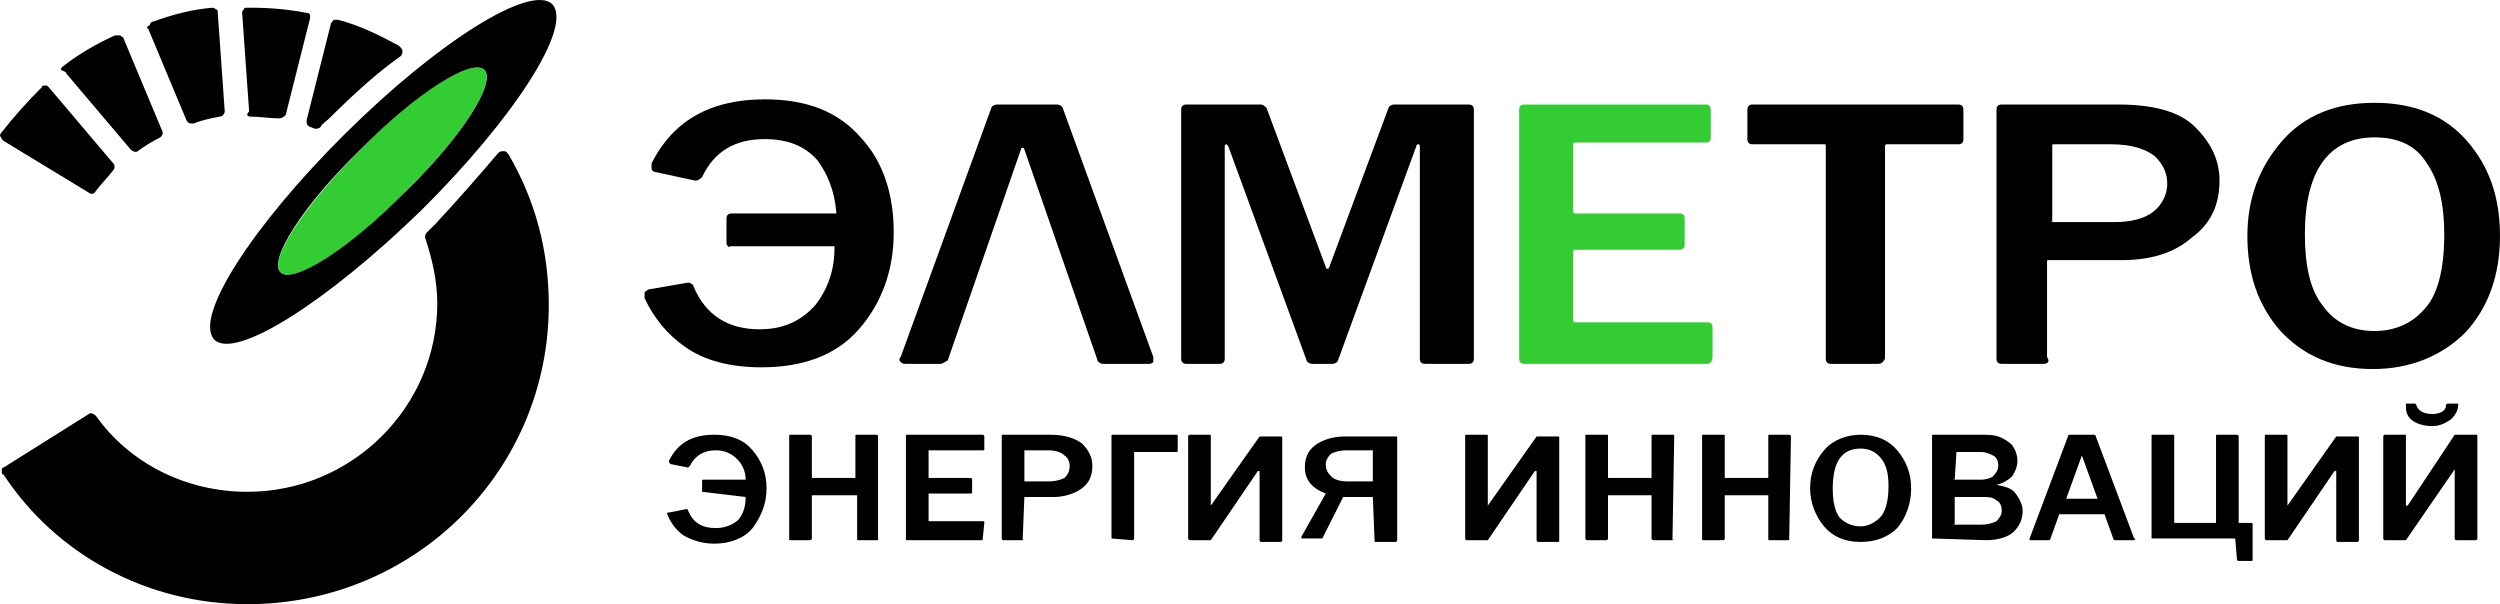 <?xml version="1.0" encoding="UTF-8"?>
<svg xmlns="http://www.w3.org/2000/svg" width="240" height="58" viewBox="0 0 240 58" fill="none">
  <path fill-rule="evenodd" clip-rule="evenodd" d="M67.401 47.212V46.216C67.401 46.05 67.401 46.05 67.568 46.05H71.582C71.582 45.22 71.247 44.556 70.746 44.059C70.244 43.561 69.575 43.229 68.739 43.229C67.568 43.229 66.732 43.727 66.23 44.722L66.063 44.888L64.39 44.556C64.39 44.556 64.39 44.556 64.223 44.391V44.224C65.059 42.565 66.397 41.735 68.571 41.735C70.244 41.735 71.415 42.233 72.251 43.229C73.087 44.224 73.589 45.386 73.589 46.88C73.589 48.374 73.087 49.535 72.251 50.697C71.415 51.693 70.076 52.191 68.571 52.191C67.401 52.191 66.397 51.859 65.561 51.361C64.892 50.863 64.39 50.199 64.056 49.37V49.204C64.056 49.204 64.056 49.204 64.223 49.204L65.895 48.872C65.895 48.872 66.063 48.872 66.063 49.038C66.564 50.199 67.401 50.697 68.739 50.697C69.575 50.697 70.411 50.365 70.913 49.867C71.415 49.204 71.582 48.54 71.582 47.71L67.401 47.212C67.568 47.378 67.401 47.212 67.401 47.212ZM235.651 45.054V51.693C235.651 51.693 235.651 51.859 235.819 51.859H237.658C237.658 51.859 237.826 51.859 237.826 51.693V41.901C237.826 41.735 237.826 41.735 237.658 41.735H235.819H235.651L231.136 48.54C231.136 48.54 231.136 48.54 230.969 48.54V41.901C230.969 41.735 230.969 41.735 230.801 41.735H228.962C228.962 41.735 228.794 41.735 228.794 41.901V51.693C228.794 51.693 228.794 51.859 228.962 51.859H230.801H230.969L235.651 45.054ZM219.596 48.54V41.901C219.596 41.735 219.596 41.735 219.428 41.735H217.589C217.421 41.735 217.421 41.735 217.421 41.901V51.693C217.421 51.693 217.421 51.859 217.589 51.859H219.428H219.596L224.111 45.22C224.111 45.22 224.111 45.22 224.279 45.22V51.859C224.279 51.859 224.279 52.025 224.446 52.025H226.286C226.286 52.025 226.453 52.025 226.453 51.859V42.067C226.453 41.901 226.453 41.901 226.286 41.901H224.446H224.279L219.596 48.54C219.763 48.706 219.763 48.706 219.596 48.54C219.596 48.706 219.596 48.706 219.596 48.54ZM142.829 48.54V41.901C142.829 41.735 142.829 41.735 142.662 41.735H140.822C140.655 41.735 140.655 41.735 140.655 41.901V51.693C140.655 51.693 140.655 51.859 140.822 51.859H142.662H142.829L147.345 45.22C147.345 45.22 147.345 45.22 147.512 45.22V51.859C147.512 51.859 147.512 52.025 147.679 52.025H149.519C149.686 52.025 149.686 52.025 149.686 51.859V42.067C149.686 41.901 149.686 41.901 149.519 41.901H147.679H147.512L142.829 48.54C142.996 48.706 142.996 48.706 142.829 48.54C142.829 48.706 142.829 48.706 142.829 48.54ZM116.237 48.54V41.901C116.237 41.735 116.237 41.735 116.07 41.735H114.23C114.23 41.735 114.063 41.735 114.063 41.901V51.693C114.063 51.693 114.063 51.859 114.23 51.859H116.07H116.237L120.753 45.22C120.753 45.22 120.753 45.22 120.92 45.22V51.859C120.92 51.859 120.92 52.025 121.087 52.025H122.927C122.927 52.025 123.094 52.025 123.094 51.859V42.067C123.094 41.901 123.094 41.901 122.927 41.901H121.087H120.92L116.237 48.54C116.404 48.706 116.404 48.706 116.237 48.54C116.237 48.706 116.237 48.706 116.237 48.54ZM84.293 51.859H82.453C82.286 51.859 82.286 51.859 82.286 51.693V47.544H77.937V51.693C77.937 51.693 77.937 51.859 77.77 51.859H75.93C75.763 51.859 75.763 51.859 75.763 51.693V41.901C75.763 41.735 75.763 41.735 75.93 41.735H77.77C77.77 41.735 77.937 41.735 77.937 41.901V45.884H82.118V41.901C82.118 41.735 82.118 41.735 82.286 41.735H84.125C84.125 41.735 84.293 41.735 84.293 41.901V51.859C84.46 51.693 84.293 51.859 84.293 51.859ZM94.327 51.859H87.136C86.969 51.859 86.969 51.859 86.969 51.693V41.901C86.969 41.735 86.969 41.735 87.136 41.735H94.327C94.327 41.735 94.495 41.735 94.495 41.901V43.063C94.495 43.229 94.495 43.229 94.327 43.229H89.143V45.884H93.157C93.157 45.884 93.324 45.884 93.324 46.05V47.212C93.324 47.378 93.324 47.378 93.157 47.378H89.143V50.033H94.327C94.495 50.033 94.495 50.033 94.495 50.199L94.327 51.859C94.495 51.693 94.327 51.859 94.327 51.859ZM98.174 51.859H96.334C96.334 51.859 96.167 51.859 96.167 51.693V41.901C96.167 41.735 96.167 41.735 96.334 41.735H100.85C102.188 41.735 103.192 42.067 103.861 42.565C104.53 43.229 104.864 43.893 104.864 44.722C104.864 45.718 104.53 46.382 103.861 46.88C103.192 47.378 102.188 47.71 101.185 47.71H98.341L98.174 51.859C98.341 51.693 98.341 51.859 98.174 51.859ZM98.341 46.216H100.683C101.352 46.216 101.854 46.05 102.188 45.884C102.523 45.552 102.69 45.22 102.69 44.722C102.69 44.391 102.523 43.893 102.188 43.727C101.854 43.395 101.352 43.229 100.516 43.229H98.341V46.216ZM106.704 51.693V41.901C106.704 41.735 106.704 41.735 106.871 41.735H112.892C113.059 41.735 113.059 41.735 113.059 41.901V43.229C113.059 43.395 113.059 43.395 112.892 43.395H108.878V51.693C108.878 51.693 108.878 51.859 108.711 51.859L106.704 51.693C106.704 51.859 106.704 51.693 106.704 51.693ZM131.791 47.71H128.948L126.941 51.693C126.941 51.693 126.941 51.693 126.773 51.693H125.101H124.934V51.527L127.275 47.378C125.937 46.88 125.268 46.05 125.268 44.888C125.268 43.892 125.603 43.229 126.272 42.731C126.941 42.233 127.944 41.901 129.115 41.901H133.965C134.132 41.901 134.132 41.901 134.132 42.067V51.859C134.132 51.859 134.132 52.025 133.965 52.025H132.125C131.958 52.025 131.958 52.025 131.958 51.859L131.791 47.71ZM131.791 43.229H129.282C128.613 43.229 128.111 43.395 127.777 43.561C127.442 43.892 127.275 44.224 127.275 44.556C127.275 45.054 127.442 45.386 127.777 45.718C128.111 46.05 128.613 46.216 129.449 46.216H131.791V43.229ZM160.557 51.859H158.718C158.718 51.859 158.55 51.859 158.55 51.693V47.544H154.369V51.693C154.369 51.693 154.369 51.859 154.202 51.859H152.362C152.362 51.859 152.195 51.859 152.195 51.693V41.901C152.195 41.735 152.195 41.735 152.362 41.735H154.202C154.369 41.735 154.369 41.735 154.369 41.901V45.884H158.55V41.901C158.55 41.735 158.55 41.735 158.718 41.735H160.557C160.725 41.735 160.725 41.735 160.725 41.901L160.557 51.859C160.725 51.693 160.725 51.859 160.557 51.859ZM171.763 51.859H169.923C169.756 51.859 169.756 51.859 169.756 51.693V47.544H165.575V51.693C165.575 51.693 165.575 51.859 165.408 51.859H163.568C163.401 51.859 163.401 51.859 163.401 51.693V41.901C163.401 41.735 163.401 41.735 163.568 41.735H165.408C165.575 41.735 165.575 41.735 165.575 41.901V45.884H169.756V41.901C169.756 41.735 169.756 41.735 169.923 41.735H171.763C171.763 41.735 171.93 41.735 171.93 41.901L171.763 51.859C171.93 51.693 171.763 51.859 171.763 51.859ZM178.62 52.025C177.115 52.025 175.944 51.527 175.108 50.531C174.272 49.536 173.77 48.208 173.77 46.88C173.77 45.386 174.272 44.224 175.108 43.229C175.944 42.233 177.282 41.735 178.62 41.735C180.125 41.735 181.296 42.233 182.132 43.229C182.969 44.224 183.47 45.386 183.47 46.88C183.47 48.374 182.969 49.702 182.132 50.697C181.296 51.527 180.125 52.025 178.62 52.025ZM178.62 50.531C179.289 50.531 179.958 50.199 180.46 49.702C180.962 49.204 181.296 48.208 181.296 46.714C181.296 45.552 181.129 44.722 180.627 44.059C180.125 43.395 179.456 43.063 178.62 43.063C176.78 43.063 175.944 44.391 175.944 46.88C175.944 48.042 176.111 49.038 176.613 49.702C177.115 50.199 177.784 50.531 178.62 50.531ZM185.477 51.693V41.901C185.477 41.735 185.477 41.735 185.644 41.735H189.993C190.829 41.735 191.331 41.735 191.833 41.901C192.334 42.067 192.836 42.399 193.171 42.731C193.505 43.229 193.672 43.727 193.672 44.224C193.672 44.722 193.505 45.22 193.171 45.718C192.836 46.05 192.334 46.382 191.665 46.548C192.502 46.714 193.171 46.88 193.505 47.378C193.84 47.876 194.174 48.374 194.174 49.038C194.174 49.867 193.84 50.531 193.338 51.029C192.836 51.527 191.833 51.859 190.662 51.859L185.477 51.693C185.644 51.859 185.477 51.693 185.477 51.693ZM187.651 46.05H190.16C190.662 46.05 191.164 45.884 191.331 45.718C191.665 45.386 191.833 45.054 191.833 44.722C191.833 44.224 191.665 43.893 191.331 43.727C190.996 43.561 190.662 43.395 190.16 43.395H187.819L187.651 46.05C187.484 45.884 187.484 46.05 187.651 46.05ZM187.651 50.365H190.327C190.829 50.365 191.331 50.2 191.665 50.033C192 49.702 192.167 49.37 192.167 49.038C192.167 48.54 192 48.208 191.665 48.042C191.331 47.71 190.829 47.71 190.327 47.71H187.651V50.365C187.484 50.2 187.484 50.365 187.651 50.365ZM204.878 51.859H203.038C203.038 51.859 202.871 51.859 202.871 51.693L202.035 49.37H197.686L196.85 51.693C196.85 51.693 196.85 51.859 196.683 51.859H195.01H194.843V51.693L198.523 41.901C198.523 41.901 198.523 41.735 198.69 41.735H201.031C201.031 41.735 201.199 41.735 201.199 41.901L204.878 51.693C205.045 51.693 205.045 51.693 204.878 51.859ZM201.366 47.876L199.861 43.727L198.355 47.876H201.366C201.198 48.042 201.198 48.042 201.366 47.876ZM206.55 51.693V41.901C206.55 41.735 206.55 41.735 206.718 41.735H208.557C208.725 41.735 208.725 41.735 208.725 41.901V50.199H212.739V41.901C212.739 41.735 212.739 41.735 212.906 41.735H214.746C214.746 41.735 214.913 41.735 214.913 41.901V50.199H216.084C216.251 50.199 216.251 50.2 216.251 50.365V53.685C216.251 53.851 216.251 53.851 216.084 53.851H214.913C214.913 53.851 214.746 53.851 214.746 53.685L214.578 51.693H206.55C206.55 51.859 206.55 51.693 206.55 51.693ZM230.969 38.748H231.805C231.805 38.748 231.972 38.748 231.972 38.913C232.139 39.411 232.641 39.743 233.477 39.743C234.313 39.743 234.815 39.411 234.815 38.913C234.815 38.913 234.815 38.748 234.982 38.748H235.819H235.986C235.986 38.748 235.986 38.748 235.986 38.913C235.986 39.411 235.651 39.909 235.317 40.241C234.815 40.573 234.313 40.905 233.477 40.905C232.808 40.905 232.139 40.739 231.638 40.407C231.136 40.075 230.969 39.577 230.969 39.079C230.969 38.913 230.969 38.913 230.969 38.748C230.969 38.913 230.969 38.748 230.969 38.748Z" fill="black"></path>
  <path fill-rule="evenodd" clip-rule="evenodd" d="M196.181 34.93H192.167C191.833 34.93 191.666 34.764 191.666 34.432V10.533C191.666 10.201 191.833 10.035 192.167 10.035H203.373C206.718 10.035 209.226 10.699 210.732 12.192C212.237 13.686 213.073 15.346 213.073 17.337C213.073 19.661 212.237 21.487 210.397 22.814C208.725 24.308 206.383 24.972 203.707 24.972H196.683C196.516 24.972 196.516 24.972 196.516 25.138V34.266C196.85 34.764 196.516 34.93 196.181 34.93ZM197.017 21.321H203.038C204.544 21.321 205.882 20.989 206.718 20.325C207.554 19.661 208.056 18.665 208.056 17.669C208.056 16.674 207.721 15.844 206.885 15.014C206.049 14.35 204.711 13.852 202.704 13.852H197.185C197.017 13.852 197.017 13.852 197.017 14.018V21.321C196.85 21.155 196.85 21.321 197.017 21.321Z" fill="black"></path>
  <path fill-rule="evenodd" clip-rule="evenodd" d="M180.293 34.93H175.777C175.442 34.93 175.275 34.764 175.275 34.432V14.018C175.275 13.852 175.275 13.852 175.108 13.852H168.251C167.916 13.852 167.749 13.686 167.749 13.354V10.533C167.749 10.201 167.916 10.035 168.251 10.035H187.986C188.32 10.035 188.488 10.201 188.488 10.533V13.354C188.488 13.686 188.32 13.852 187.986 13.852H181.129C181.129 13.852 180.962 13.852 180.962 14.018V34.432C180.794 34.764 180.627 34.93 180.293 34.93Z" fill="black"></path>
  <path fill-rule="evenodd" clip-rule="evenodd" d="M163.903 34.93H146.342C146.007 34.93 145.84 34.764 145.84 34.432V10.533C145.84 10.201 146.007 10.035 146.342 10.035H163.735C164.07 10.035 164.237 10.201 164.237 10.533V13.188C164.237 13.52 164.07 13.686 163.735 13.686H151.192C151.192 13.686 151.025 13.686 151.025 13.852V20.325C151.025 20.325 151.024 20.491 151.192 20.491H161.227C161.561 20.491 161.728 20.657 161.728 20.989V23.478C161.728 23.81 161.561 23.976 161.227 23.976H151.192C151.192 23.976 151.025 23.976 151.025 24.142V30.781C151.025 30.781 151.024 30.947 151.192 30.947H163.903C164.237 30.947 164.404 31.113 164.404 31.445V34.266C164.404 34.764 164.07 34.93 163.903 34.93Z" fill="#33CC33"></path>
  <path fill-rule="evenodd" clip-rule="evenodd" d="M140.989 34.93H136.808C136.474 34.93 136.306 34.764 136.306 34.432V14.018C136.306 14.018 136.306 13.852 136.139 13.852C136.139 13.852 135.972 13.852 135.972 14.018L128.446 34.598C128.446 34.764 128.111 34.93 127.944 34.93H125.937C125.77 34.93 125.435 34.764 125.435 34.598L117.909 14.018L117.742 13.852C117.742 13.852 117.575 13.852 117.575 14.018V34.432C117.575 34.764 117.407 34.93 117.073 34.93H113.895C113.561 34.93 113.394 34.764 113.394 34.432V10.533C113.394 10.201 113.561 10.035 113.895 10.035H121.087C121.254 10.035 121.421 10.201 121.589 10.367L127.275 25.636C127.275 25.636 127.275 25.802 127.442 25.802C127.442 25.802 127.61 25.802 127.61 25.636L133.296 10.367C133.296 10.201 133.63 10.035 133.798 10.035H140.989C141.324 10.035 141.491 10.201 141.491 10.533V34.432C141.491 34.764 141.324 34.93 140.989 34.93Z" fill="black"></path>
  <path fill-rule="evenodd" clip-rule="evenodd" d="M90.313 34.93H86.969C86.801 34.93 86.634 34.93 86.467 34.764C86.299 34.598 86.299 34.432 86.467 34.266L95.164 10.367C95.164 10.201 95.498 10.035 95.665 10.035H101.519C101.686 10.035 102.021 10.201 102.021 10.367L110.718 34.266C110.718 34.432 110.718 34.598 110.718 34.764C110.55 34.93 110.383 34.93 110.216 34.93H105.867C105.7 34.93 105.366 34.764 105.366 34.598L98.341 14.35C98.341 14.35 98.341 14.184 98.174 14.184C98.174 14.184 98.007 14.184 98.007 14.35L90.982 34.598C90.648 34.764 90.481 34.93 90.313 34.93Z" fill="black"></path>
  <path fill-rule="evenodd" clip-rule="evenodd" d="M69.742 23.312V20.989C69.742 20.657 69.909 20.491 70.244 20.491H80.111H80.279C80.279 20.491 80.279 20.491 80.279 20.325C80.111 18.333 79.442 16.673 78.439 15.346C77.268 14.018 75.596 13.354 73.421 13.354C70.578 13.354 68.571 14.516 67.4 17.005C67.233 17.171 67.066 17.337 66.731 17.337L62.885 16.508C62.718 16.508 62.55 16.341 62.55 16.175C62.55 16.009 62.55 15.844 62.55 15.678C64.557 11.694 68.07 9.537 73.421 9.537C77.435 9.537 80.446 10.698 82.62 13.188C84.794 15.512 85.798 18.665 85.798 22.316C85.798 25.968 84.627 29.121 82.453 31.611C80.279 34.1 77.101 35.262 73.087 35.262C70.076 35.262 67.568 34.598 65.728 33.27C64.056 32.109 62.718 30.449 61.881 28.623C61.881 28.457 61.881 28.291 61.881 28.125C61.881 27.959 62.049 27.959 62.216 27.793L66.062 27.13C66.23 27.13 66.564 27.296 66.564 27.461C67.735 30.283 69.909 31.611 72.92 31.611C75.261 31.611 76.934 30.781 78.272 29.287C79.442 27.793 80.111 25.968 80.111 23.81C80.111 23.81 80.111 23.81 80.111 23.644C80.111 23.644 80.111 23.644 79.944 23.644H70.076C70.076 23.81 69.742 23.644 69.742 23.312Z" fill="black"></path>
  <path fill-rule="evenodd" clip-rule="evenodd" d="M227.791 35.428C223.944 35.428 221.101 34.1 218.927 31.777C216.752 29.287 215.749 26.3 215.749 22.648C215.749 18.997 216.92 16.01 219.094 13.52C221.268 11.03 224.279 9.869 227.958 9.869C231.638 9.869 234.648 11.03 236.822 13.52C238.996 16.01 240 18.997 240 22.648C240 26.466 238.829 29.619 236.655 31.943C234.481 34.1 231.47 35.428 227.791 35.428ZM227.958 31.777C229.798 31.777 231.47 31.113 232.641 29.785C233.979 28.457 234.648 25.968 234.648 22.482C234.648 19.661 234.146 17.337 232.976 15.678C231.972 14.018 230.3 13.188 227.958 13.188C223.61 13.188 221.268 16.341 221.268 22.482C221.268 25.47 221.77 27.794 222.941 29.287C224.111 30.947 225.784 31.777 227.958 31.777Z" fill="black"></path>
  <path fill-rule="evenodd" clip-rule="evenodd" d="M0.335 13.52L8.53 18.499C8.697 18.665 9.031 18.665 9.199 18.333C9.7 17.669 10.369 17.005 10.871 16.341C11.038 16.175 11.038 15.844 10.871 15.678L4.683 8.375C4.516 8.209 4.516 8.209 4.348 8.209C4.181 8.209 4.014 8.209 4.014 8.375C2.676 9.703 1.338 11.196 0.167 12.69C1.02055e-05 12.856 0 13.022 0 13.022C0.167 13.354 0.167 13.354 0.335 13.52ZM23.749 58C39.805 58 52.683 45.22 52.683 29.287C52.683 23.976 51.345 19.163 48.836 14.848C48.669 14.682 48.669 14.516 48.334 14.516C48.167 14.516 48 14.516 47.833 14.682C45.993 16.839 43.986 19.163 41.812 21.487C41.477 21.819 41.31 21.985 40.976 22.316C40.808 22.482 40.808 22.648 40.808 22.814C41.477 24.806 41.979 26.963 41.979 29.121C41.979 39.079 33.784 47.212 23.749 47.212C17.728 47.212 12.376 44.39 9.199 39.909C9.031 39.743 8.697 39.577 8.53 39.743L0.335 44.888C0.167 44.888 0.167 45.054 0.167 45.22C0.167 45.386 0.167 45.552 0.335 45.552C5.352 53.187 14.049 58 23.749 58ZM40.474 20.159C49.338 11.362 55.024 2.566 53.017 0.408C51.011 -1.583 42.146 3.894 33.115 12.856C24.251 21.652 18.564 30.449 20.572 32.607C22.578 34.598 31.442 28.955 40.474 20.159ZM34.62 14.35C39.972 9.039 45.324 5.553 46.495 6.715C47.666 7.877 44.321 13.188 38.801 18.499C33.45 23.81 28.098 27.296 26.927 26.134C25.756 24.972 29.101 19.661 34.62 14.35ZM31.61 11.362C33.951 9.039 36.125 7.047 38.467 5.387C38.634 5.221 38.634 5.056 38.634 4.89C38.634 4.724 38.467 4.558 38.3 4.392C36.46 3.396 34.453 2.4 32.446 1.902C32.279 1.902 32.111 1.902 32.111 1.902C31.944 1.902 31.944 2.068 31.777 2.234L29.436 11.528C29.436 11.86 29.436 12.026 29.77 12.192C29.937 12.192 30.105 12.358 30.272 12.358C30.439 12.358 30.606 12.358 30.773 12.192C30.941 11.86 31.275 11.694 31.61 11.362ZM24.084 11.196C24.92 11.196 25.923 11.362 26.76 11.362C27.094 11.362 27.261 11.196 27.429 11.03L29.77 1.736C29.77 1.57 29.77 1.404 29.77 1.404C29.603 1.238 29.603 1.238 29.436 1.238C27.763 0.906 25.923 0.74 24.084 0.74C23.916 0.74 23.749 0.74 23.749 0.74C23.582 0.74 23.415 0.74 23.415 0.906C23.247 1.072 23.247 1.072 23.247 1.238L23.916 10.698C23.582 11.03 23.749 11.196 24.084 11.196ZM14.216 2.732L17.895 11.528C18.063 11.86 18.23 11.86 18.564 11.86C19.401 11.528 20.237 11.362 21.073 11.196C21.408 11.196 21.575 10.864 21.575 10.698L20.906 1.238C20.906 1.072 20.906 0.906 20.739 0.906C20.571 0.74 20.404 0.74 20.404 0.74C18.397 0.906 16.558 1.404 14.718 2.068C14.551 2.068 14.383 2.234 14.383 2.4C14.049 2.566 14.049 2.732 14.216 2.732ZM6.355 7.047L12.544 14.35C12.711 14.516 13.045 14.682 13.213 14.516C13.882 14.018 14.718 13.52 15.387 13.188C15.554 13.022 15.721 12.856 15.554 12.524L11.875 3.728C11.875 3.562 11.707 3.562 11.54 3.396C11.373 3.396 11.206 3.396 11.038 3.396C9.199 4.226 7.526 5.222 6.021 6.383C5.854 6.549 5.854 6.549 5.854 6.715C6.188 6.881 6.355 6.881 6.355 7.047Z" fill="black"></path>
  <path fill-rule="evenodd" clip-rule="evenodd" d="M46.495 6.715C45.324 5.553 39.972 8.873 34.62 14.35C29.268 19.661 25.756 24.972 26.927 26.134C28.098 27.296 33.45 23.976 38.802 18.499C44.321 13.188 47.666 7.877 46.495 6.715Z" fill="#33CC33"></path>
</svg>
